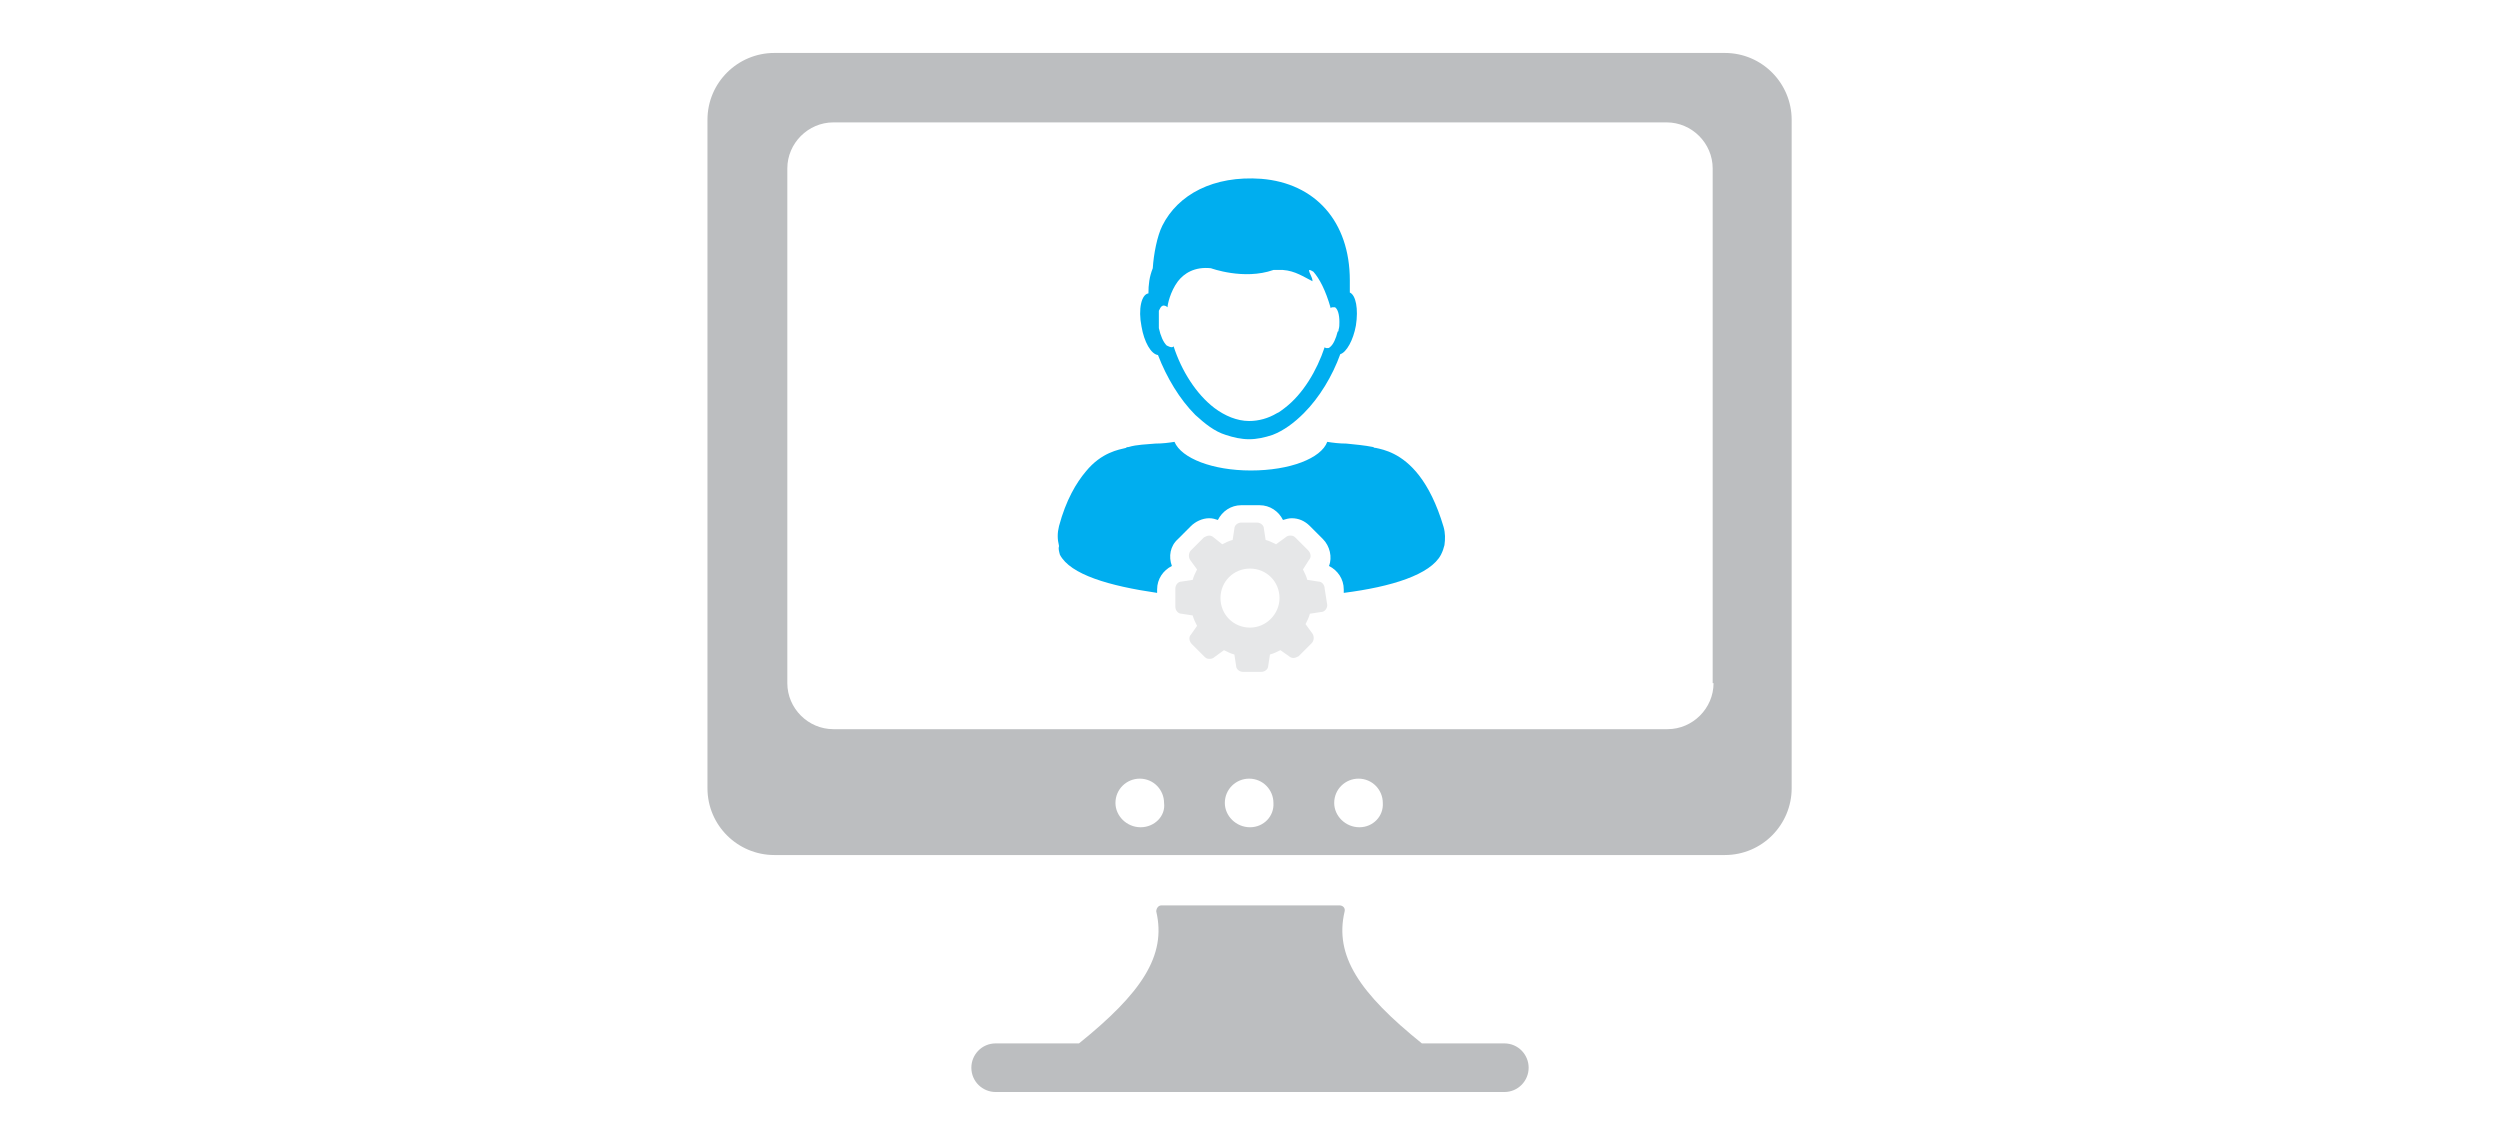 <?xml version="1.0" encoding="utf-8"?>
<!-- Generator: Adobe Illustrator 25.0.0, SVG Export Plug-In . SVG Version: 6.00 Build 0)  -->
<svg version="1.1" id="Layer_1" xmlns="http://www.w3.org/2000/svg" xmlns:xlink="http://www.w3.org/1999/xlink" x="0px" y="0px"
	 width="288px" height="132px" viewBox="0 0 288 132" style="enable-background:new 0 0 288 132;" xml:space="preserve">
<style type="text/css">
	.st0{fill:#00AEEF;}
	.st1{fill:#BCBEC0;}
	.st2{fill:#E6E7E8;}
</style>
<rect x="108.9" y="-33.5" class="st0" width="17.9" height="17.9"/>
<rect x="135.1" y="-33.5" class="st1" width="17.9" height="17.9"/>
<rect x="161.2" y="-33.5" class="st2" width="17.9" height="17.9"/>
<path class="st1" d="M198.7,6.1H89.2c-4.2,0-7.7,3.4-7.7,7.7v77c0,4.3,3.5,7.7,7.7,7.7c18.2,0,108.8,0,109.5,0
	c4.3,0,7.7-3.5,7.7-7.7v-77C206.4,9.6,203,6.1,198.7,6.1z M131.4,95.3c-1.6,0-2.9-1.3-2.9-2.8c0-1.6,1.3-2.8,2.8-2.8h0
	c1.6,0,2.8,1.3,2.8,2.8C134.3,94,133,95.3,131.4,95.3z M144,95.3c-1.6,0-2.9-1.3-2.9-2.8c0-1.6,1.3-2.8,2.8-2.8h0
	c1.6,0,2.8,1.3,2.8,2.8C146.8,94,145.6,95.3,144,95.3z M156.6,95.3c-1.6,0-2.9-1.3-2.9-2.8c0-1.6,1.3-2.8,2.8-2.8h0
	c1.6,0,2.8,1.3,2.8,2.8C159.4,94,158.2,95.3,156.6,95.3z M197.4,78.7c0,2.9-2.4,5.3-5.3,5.3H96c-2.9,0-5.3-2.4-5.3-5.3V19.4
	c0-2.9,2.4-5.3,5.3-5.3H192c2.9,0,5.3,2.4,5.3,5.3V78.7z"/>
<path class="st1" d="M173.3,120.2h-9.5c-7.2-5.8-10.1-10.1-8.9-15.2c0.1-0.4-0.2-0.7-0.6-0.7h-20.5c-0.4,0-0.6,0.4-0.6,0.7
	c1.2,5.1-1.7,9.4-8.9,15.2h-9.6c-1.6,0-2.8,1.3-2.8,2.8c0,1.6,1.3,2.8,2.8,2.8h58.6c1.6,0,2.8-1.3,2.8-2.8
	C176.1,121.5,174.9,120.2,173.3,120.2z"/>
<path class="st0" d="M132.3,33.8c-0.8,0.1-1.2,1.8-0.8,3.8c0.3,1.8,1.1,3.2,1.9,3.3c1,2.6,2.5,5.1,4.3,6.9c1.1,1,2.2,1.9,3.5,2.3
	c0.9,0.3,1.8,0.5,2.7,0.5c0.9,0,1.8-0.2,2.7-0.5c1.3-0.5,2.5-1.4,3.6-2.5c1.8-1.8,3.3-4.3,4.2-6.8c0.7-0.2,1.5-1.6,1.8-3.3
	c0.3-1.9,0-3.5-0.7-3.8c0-0.5,0-0.9,0-1.4c0-6.8-4-11.2-10.2-11.7c-5.5-0.4-9.6,1.8-11.4,5.4c-0.6,1.2-1,3.3-1.1,4.9
	C132.4,31.9,132.3,32.8,132.3,33.8L132.3,33.8C132.3,33.7,132.3,33.7,132.3,33.8C132.3,33.7,132.3,33.7,132.3,33.8L132.3,33.8z
	 M133.5,35.8c0.1-0.2,0.2-0.4,0.3-0.5c0.1,0,0.1-0.1,0.2-0.1c0.1,0,0.3,0,0.5,0.2h0c0,0,0,0,0,0c0-0.3,0.3-1.8,1.2-3
	c0.7-0.9,1.9-1.7,3.8-1.5c0,0,3.8,1.4,7.2,0.2c0.4,0,0.7,0,1.1,0c1.4,0.1,2.4,0.8,3.4,1.3c0-0.5-0.4-0.9-0.4-1.3
	c0.2,0,0.3,0.1,0.5,0.2c0.7,0.8,1.4,2.1,2,4.2v0c0,0,0,0,0,0v0l0,0c0.1-0.1,0.1-0.1,0.2-0.1c0,0,0.1,0,0.1,0c0,0,0.1,0,0.1,0h0
	c0,0,0.1,0,0.1,0c0.3,0.2,0.5,0.8,0.5,1.7c0,0.3,0,0.6-0.1,0.9c0,0.1,0,0.2-0.1,0.2c-0.2,0.8-0.5,1.5-0.9,1.8
	c-0.1,0.1-0.2,0.1-0.2,0.1c-0.1,0-0.2,0-0.2,0c-0.1,0-0.2-0.1-0.2-0.1c-0.9,2.7-2.5,5.4-4.6,7c-0.3,0.2-0.6,0.5-0.9,0.6
	c-1,0.6-2.1,0.9-3.2,0.9c-1.4,0-2.8-0.6-4-1.5c-2.1-1.6-3.8-4.3-4.7-7.1c-0.1,0.1-0.2,0.1-0.2,0.1c-0.2,0-0.4-0.1-0.6-0.2
	c-0.4-0.4-0.7-1.1-0.9-2c0-0.1,0-0.1,0-0.2C133.5,37,133.5,36.4,133.5,35.8z"/>
<path class="st0" d="M122.1,63.9c1.2,2.3,5.7,3.6,11.2,4.4v-0.4c0-1.2,0.7-2.2,1.7-2.7c-0.4-1.1-0.2-2.3,0.7-3.1l1.5-1.5
	c0.5-0.5,1.3-0.9,2.1-0.9c0.4,0,0.7,0.1,1,0.2c0.5-1,1.5-1.7,2.7-1.7h2.1c1.2,0,2.2,0.7,2.7,1.7c0.3-0.1,0.7-0.2,1-0.2
	c0.8,0,1.5,0.3,2.1,0.9l1.5,1.5c0.8,0.8,1.1,2.1,0.7,3.1c1,0.5,1.7,1.5,1.7,2.7v0.4c5.5-0.7,10-2.1,11.2-4.4
	c0.2-0.4,0.3-0.7,0.4-1.1c0.1-0.7,0.1-1.4-0.1-2.1c-0.8-2.7-1.8-4.6-2.8-5.9c-2-2.6-4.1-3-5-3.2c-0.1,0-0.2,0-0.3-0.1
	c-1-0.2-2.1-0.3-3.1-0.4c-0.8,0-1.6-0.1-2.2-0.2c-0.7,1.9-4.3,3.3-8.8,3.3c-4.4,0-8-1.4-8.8-3.3c-0.6,0.1-1.4,0.2-2.2,0.2
	c-1,0.1-2.1,0.1-3.1,0.4c-0.1,0-0.2,0-0.3,0.1c-0.8,0.2-2.8,0.5-4.6,2.7c-1.1,1.3-2.3,3.3-3.1,6.3c-0.2,0.8-0.2,1.5,0,2.3
	C121.9,63.2,122,63.5,122.1,63.9z"/>
<path class="st2" d="M152.6,67.8c0-0.4-0.3-0.8-0.7-0.8l-1.3-0.2c-0.1-0.4-0.3-0.8-0.5-1.2l0.7-1.1c0.3-0.3,0.2-0.8-0.1-1.1
	l-1.5-1.5c-0.2-0.2-0.4-0.2-0.6-0.2c-0.2,0-0.4,0.1-0.5,0.2l-1.1,0.8c-0.4-0.2-0.8-0.4-1.2-0.5l-0.2-1.3c0-0.4-0.4-0.7-0.8-0.7H143
	c-0.4,0-0.8,0.3-0.8,0.7l-0.2,1.3c-0.4,0.1-0.8,0.3-1.2,0.5l-1-0.8c-0.1-0.1-0.3-0.2-0.5-0.2c-0.2,0-0.4,0.1-0.6,0.2l-1.5,1.5
	c-0.3,0.3-0.3,0.8-0.1,1.1l0.8,1.1c-0.2,0.4-0.4,0.8-0.5,1.2l-1.3,0.2c-0.4,0-0.7,0.4-0.7,0.8v2.1c0,0.4,0.3,0.8,0.7,0.8l1.3,0.2
	c0.1,0.4,0.3,0.8,0.5,1.2l-0.7,1c-0.3,0.3-0.2,0.8,0.1,1.1l1.5,1.5c0.2,0.2,0.4,0.2,0.6,0.2c0.2,0,0.4-0.1,0.5-0.2l1.1-0.8
	c0.4,0.2,0.8,0.4,1.2,0.5l0.2,1.3c0,0.4,0.4,0.7,0.8,0.7h2.1c0.4,0,0.8-0.3,0.8-0.7l0.2-1.3c0.4-0.1,0.8-0.3,1.2-0.5l1,0.7
	c0.1,0.1,0.3,0.2,0.5,0.2c0.2,0,0.4-0.1,0.6-0.2l1.5-1.5c0.3-0.3,0.3-0.8,0.1-1.1l-0.8-1.1c0.2-0.4,0.4-0.8,0.5-1.2l1.3-0.2
	c0.4,0,0.7-0.4,0.7-0.8L152.6,67.8L152.6,67.8z M144,72.3c-1.9,0-3.4-1.5-3.4-3.4c0-1.9,1.5-3.4,3.4-3.4c1.9,0,3.4,1.5,3.4,3.4
	C147.4,70.7,145.9,72.3,144,72.3z"/>
</svg>
